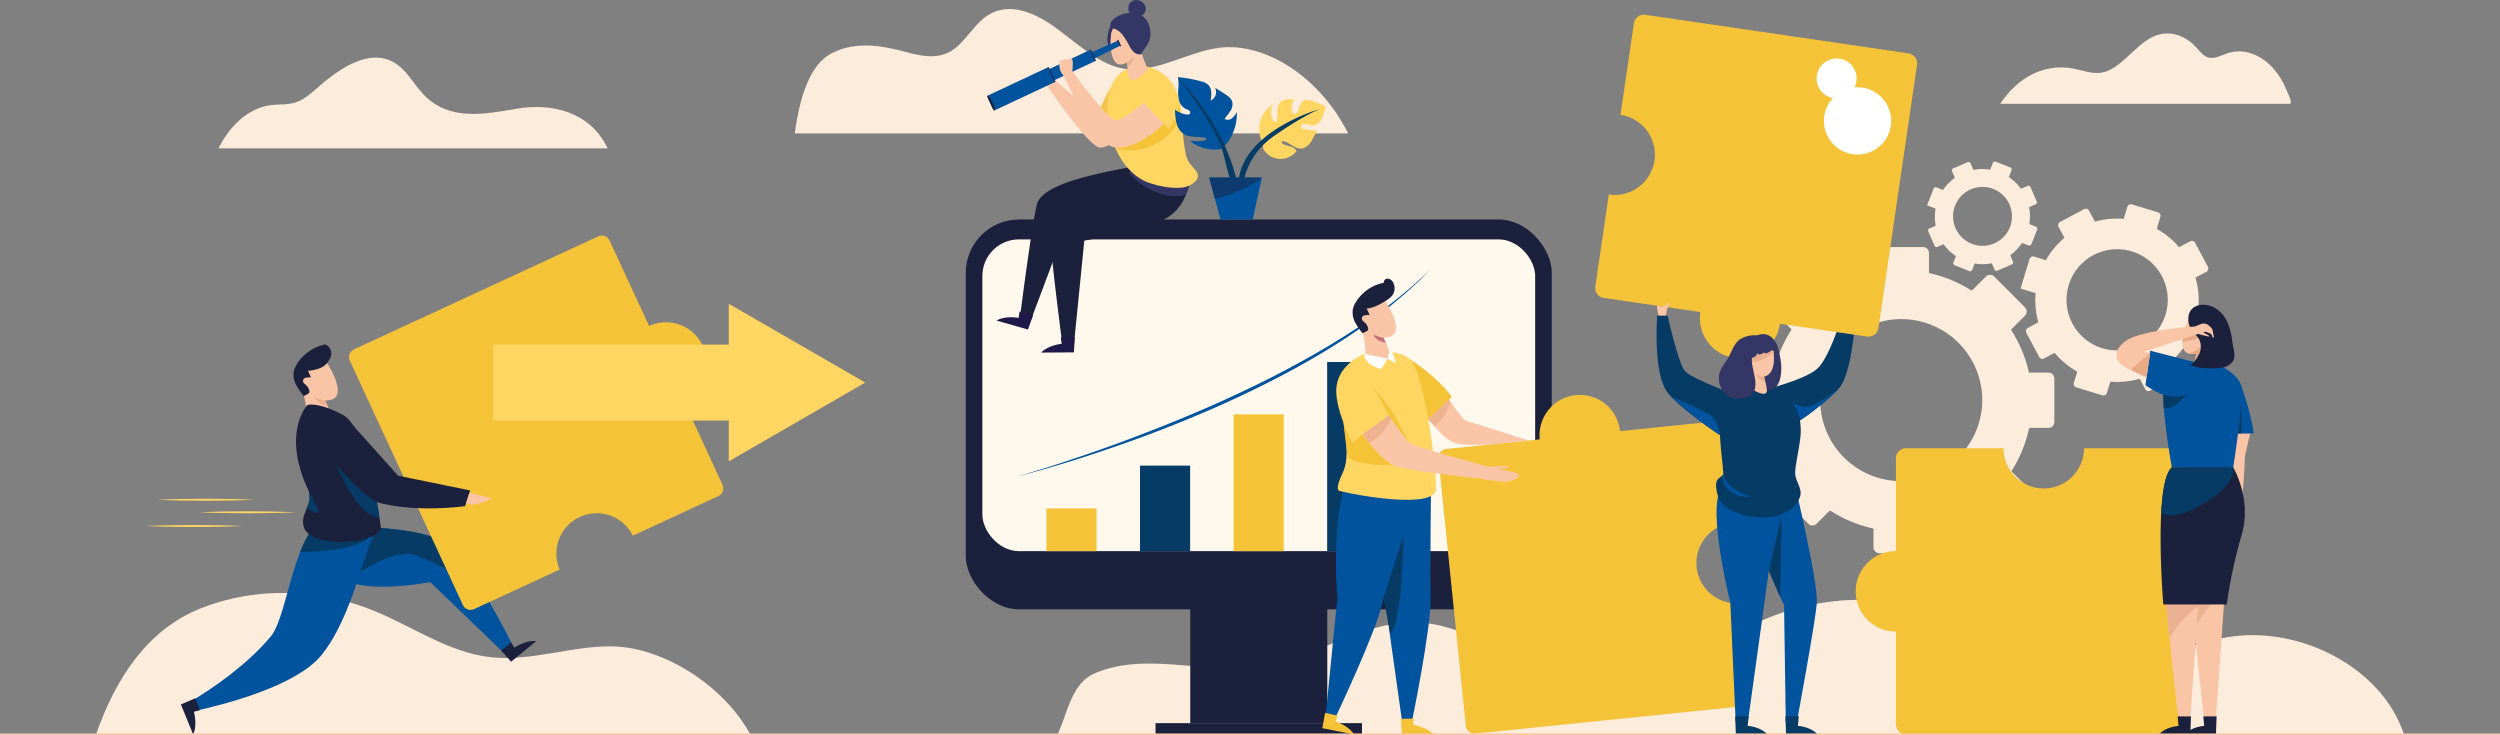 <svg xmlns="http://www.w3.org/2000/svg" xmlns:xlink="http://www.w3.org/1999/xlink" width="1366" height="401.809" viewBox="0 0 1366 401.809"><rect x="0" y="0" width="1366" height="401.809" fill="#808080" stroke="none"/><defs><clipPath id="a"><path d="M432,701.488l2.668-25.356s40.207-.532,56.363,8.306c12.612,6.9,37.109,56.266,37.109,56.266l-5.047,4.136-39.883-38.4s-41.424,8.383-51.211-4.949" transform="translate(-432 -676.126)" fill="#063b65"/></clipPath><clipPath id="b"><path d="M344.864,673.056c-7.812,21.859-14.978,50.466-28.837,67.189s-52.93,26.837-70.635,30.611c2.383-.511-1.511-4.97-.426-5.617,12.093-7.268,30.637-19.957,43.632-35.5,9.74-11.651,12.765-62.146,32.288-64.784C328.337,669.1,347.842,664.737,344.864,673.056Z" transform="translate(-244.77 -664.95)" fill="#39548b"/></clipPath><clipPath id="c"><path d="M2832.238,767.93l-4.578,65.274h-6.621s-6.332-54.3-6.638-65.274Z" transform="translate(-2814.4 -767.93)" fill="#da8c8d"/></clipPath><clipPath id="d"><path d="M2799.281,767.93,2794.7,833.2h-6.659s-6.327-54.3-6.634-65.274Z" transform="translate(-2781.41 -767.93)" fill="#da8c8d"/></clipPath><clipPath id="e"><path d="M2821.053,410.595c.034-.2.055-.323.055-.323h-.03a9.512,9.512,0,0,0-.362-3.711c-2.191-6.97-11.489-12.736-15.51-1.574,0,0-7.2,16.714,1.834,17.446a11.843,11.843,0,0,0,3.094-.162c-1.408,5.157-2.459,11.063-.026,11.489a12.8,12.8,0,0,0,8.3-2.242c1.1-.9,2.038-1.945,1.885-3.357a68.1,68.1,0,0,1,.6-16.6C2820.959,411.233,2821,410.914,2821.053,410.595Z" transform="translate(-2802.487 -398.711)" fill="#da8c8d"/></clipPath><clipPath id="f"><path d="M2814.1,600.22s10.4,17.412,4.587,36.879a264.437,264.437,0,0,0-8.123,37.981H2775.89s-5.485-66.065,4.651-74.861Z" transform="translate(-2774.408 -600.22)" fill="#39548b"/></clipPath><clipPath id="g"><path d="M2770.283,419.427a3.572,3.572,0,0,0-1.111-1.97l-.953-.851a4.254,4.254,0,0,0-4.459-.817l-3.323,1.328c-3.162.179-6.319.489-9.464.851a131.462,131.462,0,0,0-18.458,3.174c-3.459.9-7.025,1.932-9.978,4.03-2.532,1.8-5.438,5.059-4.783,8.429a7.662,7.662,0,0,0,2.847,4.442,24.41,24.41,0,0,0,4.987,2.825c2.723,1.277,4.255,1.983,8.531,4.013l1.975-13.4-3.792-.46,30.092-9.855h.021c1.932.553,6.31,1.762,6.076,1.242-.187-.426-2.106-1.434-3.451-2.1l.792-.255a1.515,1.515,0,0,1,1.034.034l2.03.809a1.567,1.567,0,0,1,.885.881l.366.906a1.01,1.01,0,0,0,.281.4l.587.2Z" transform="translate(-2717.66 -415.484)" fill="#da8c8d"/></clipPath><clipPath id="h"><path d="M1425.233,212.775s1.128,22.825-18.093,29.518a275.826,275.826,0,0,1-40.147,10.114l-5.638,56.5-6.412-.238s-6.332-48.151-6.727-61.155,32.85-27.548,52.376-37.02Z" transform="translate(-1348.212 -210.49)" fill="#39548b"/></clipPath><clipPath id="i"><path d="M1426.312,38.9s-1.3,16.208,6.574,14.2,10.9-12.1,7.038-17.357S1426.507,28.308,1426.312,38.9Z" transform="translate(-1426.231 -31.373)" fill="#da8c8d"/></clipPath><clipPath id="j"><path d="M1576.4,250.826h-17.565l-6.285-22.956h28.863Z" transform="translate(-1552.55 -227.87)" fill="#8296c9"/></clipPath><clipPath id="k"><path d="M1845.3,513.35s7.91,11.331,9.391,11.544,34.071,10.723,34.071,10.723l-19.9,2.038a130.144,130.144,0,0,1-15.544.183,17.906,17.906,0,0,1-12.148-5.915l-7.17-7.944Z" transform="translate(-1834 -513.35)" fill="#da8c8d"/></clipPath><clipPath id="l"><path d="M1824.138,562.659s5.791-.634,5.472-1.345-10.948,0-10.948,0-41.237-11.012-43.632-13.272-10.74-14.893-10.74-14.893l-14.54,10.48s9.787,13.8,16.918,16.927,47.474,7.234,47.474,7.234a104.881,104.881,0,0,0,12.765,1.677c4.919.157,8.412-2.221,8.255-3.651S1824.138,562.659,1824.138,562.659Z" transform="translate(-1749.75 -533.15)" fill="#da8c8d"/></clipPath><clipPath id="m"><path d="M2257.717,444.514s1.545,13.5-8.842,11.621c-7.434-1.345-7.455-13.191-2.885-17.212S2257.611,432.812,2257.717,444.514Z" transform="translate(-2242.865 -435.747)" fill="#e9b08f"/></clipPath></defs><g transform="translate(0 0.002)"><g transform="translate(0 -0.002)"><path d="M1020.58,79.567h302.361c-15.7-31.262-45.76-50.053-70.7-46.768-18.229,2.4-36.1,15.178-54.193,10.906-12.974-3.064-24.463-14.578-36.492-22.978s-26.305-13.548-37.969-3.919c-5.689,4.681-10.234,12.548-16.076,16.748-9.306,6.723-20.029,3.089-30.092.54-12.25-3.1-25.041-4.366-36.845,1.753S1023.171,60.108,1020.58,79.567Z" transform="translate(-586.31 -6.663)" fill="#fcecdb"/><path d="M280.61,123.566H493.235c-9.953-20.816-31.616-24.641-49.215-21.727s-37.266,7.234-51.487-7.8c-4.425-4.681-7.974-10.974-12.7-15.021-13.531-11.587-30.862-1.111-44.3,10.68-3.83,3.37-7.706,6.893-12.068,8.51-4.753,1.757-9.766,1.128-14.65,1.791C297.588,101.52,287.086,110.455,280.61,123.566Z" transform="translate(-161.207 -42.5)" fill="#fcecdb"/><g transform="translate(52.474 323.975)"><path d="M123.32,838.657H480.79C467,813,434.234,790.953,405.082,790.574c-22.254-.3-44.207,8.425-66.32,5.9-22.944-2.621-42.641-16.872-64.044-25.531-29.667-12-63.916-13.016-93.715-1.349S133.885,808.471,123.32,838.657Z" transform="translate(-123.32 -761.372)" fill="#fcecdb"/></g><path d="M432,701.488l2.668-25.356s40.207-.532,56.363,8.306c12.612,6.9,37.109,56.266,37.109,56.266l-5.047,4.136-39.883-38.4s-41.424,8.383-51.211-4.949" transform="translate(-248.178 -388.424)" fill="#01539d"/><g transform="translate(183.822 287.701)" clip-path="url(#a)"><path d="M470.853,668.182c-.519,1.034-9.183,26.339-9.183,26.339s17.446-12.144,28.28-10.08,43.994,21.68,43.994,21.68,2.2-34.067-13.025-39.743S470.853,668.182,470.853,668.182Z" transform="translate(-449.045 -669.304)" fill="#063b65"/></g><path d="M643.63,828.32l5.391-4.413,1.834,2.817s6.383-4.3,11.876-3.536l-13.706,11.238Z" transform="translate(-369.757 -472.858)" fill="#1b203c"/><path d="M641.439,362.7a22.046,22.046,0,0,0-29.267-10.753l-21.608-46.713a4.681,4.681,0,0,0-6.2-2.276L450.929,364.687a4.681,4.681,0,0,0-2.276,6.2l61.729,133.441a4.681,4.681,0,0,0,6.2,2.276l46.708-21.608a22.046,22.046,0,0,1,40-18.51l46.709-21.608a4.681,4.681,0,0,0,2.276-6.2l-21.595-46.713A22.046,22.046,0,0,0,641.439,362.7Z" transform="translate(-257.499 -173.801)" fill="#f5c338"/><path d="M400.479,462.449s10.319,16.306.945,18.552-18.135-6.685-16.982-14.34S394.407,451.416,400.479,462.449Z" transform="translate(-220.798 -262.487)" fill="#fac5a6"/><path d="M385,489.07s4.017,11.208,3.83,20.978c0,0,7.757,2.945,12.225,1.494s-6.383-19.348-6.383-19.348Z" transform="translate(-221.177 -280.964)" fill="#fac5a6"/><path d="M409.737,511.989s-1.519,0-5.787-1.749c0,0,1.515,3.923,7.042,4.489C410.992,514.729,410.231,512.989,409.737,511.989Z" transform="translate(-232.064 -293.125)" fill="#ecb08d"/><path d="M395.216,452.44c-2.37,2.979-6.7,3.91-10.5,4.255a31.341,31.341,0,0,1,1.787,3.855c-.2-.57-2.553-.153-2.936-.055a1.744,1.744,0,0,0-1.008,2.953c.566.655,1.336,1.1,1.868,1.791a6.889,6.889,0,0,1,1.034,2.106,1.7,1.7,0,0,1-.03,1.311,1.766,1.766,0,0,1-.779.685c-.2.1-2.128,1.187-2.259,1.03a34.569,34.569,0,0,1-4.149-6.089,11.474,11.474,0,0,1-1.225-7.153,12.655,12.655,0,0,1,1.783-4.221,23.582,23.582,0,0,1,15.535-10.638S400.879,445.317,395.216,452.44Z" transform="translate(-216.5 -254.078)" fill="#1b203c"/><path d="M344.864,673.056c-7.812,21.859-14.978,50.466-28.837,67.189s-52.93,26.837-70.635,30.611c2.383-.511-1.511-4.97-.426-5.617,12.093-7.268,30.637-19.957,43.632-35.5,9.74-11.651,12.765-62.146,32.288-64.784C328.337,669.1,347.842,664.737,344.864,673.056Z" transform="translate(-140.617 -382.004)" fill="#01539d"/><g transform="translate(104.153 282.946)" clip-path="url(#b)"><path d="M382.6,686.365c.191.085,28.624.481,37.871-7.727h0l-36.169-8.7s-6.536,7.8-1.7,16.425" transform="translate(-322.926 -667.817)" fill="#063b65"/></g><path d="M240.161,896.65l2.485,6.51-3.251.851s2.051,7.421-.426,12.382L232.28,900Z" transform="translate(-133.442 -515.113)" fill="#1b203c"/><path d="M426.589,587.43s-6.7-54.632-20.718-62.185-19.54-5.485-19.54-5.485-14.421,15.14.651,46.841c3.306,6.953-5.51,12.6-2.357,20.514C388.859,597.74,422.688,596.242,426.589,587.43Z" transform="translate(-218.369 -298.446)" fill="#1b203c"/><path d="M423.925,535.914l26.45,29.492,39.377,8.055-2.783,8.561s-27.658,4.1-49.934-2.617c-9.612-5.621-25.416-24.539-29.139-33.045C397,521.472,423.925,535.914,423.925,535.914Z" transform="translate(-232.84 -305.481)" fill="#1b203c"/><path d="M600.265,632.74l12.217,3.115s-6.357,3.54-11.208,3.217l-2.893-.532Z" transform="translate(-343.761 -363.5)" fill="#fac5a6"/><path d="M454.127,617.556S445.744,613.3,432,597.28c0,0,11.323,28.288,23.548,28.8Z" transform="translate(-248.178 -343.129)" fill="#063b65"/><path d="M394.9,630.16s6.31,11.229,5.136,11.974-6.144-2.336-6.144-2.336A13.709,13.709,0,0,0,394.9,630.16Z" transform="translate(-226.285 -362.018)" fill="#063b65"/><path d="M239.769,674.679q-6.621.3-13.238.425c-4.417.081-8.829.106-13.242.115s-8.825-.03-13.242-.115-8.825-.2-13.238-.425q6.621-.306,13.238-.426c4.417-.081,8.829-.106,13.242-.115s8.825.034,13.242.119S235.357,674.475,239.769,674.679Z" transform="translate(-107.32 -387.282)" fill="#ffd662"/><path d="M308.609,657.1q-6.621.306-13.238.426c-4.417.085-8.829.106-13.242.119s-8.825-.034-13.242-.115-8.825-.208-13.238-.426q6.617-.306,13.238-.426c4.417-.085,8.829-.106,13.242-.115s8.825.034,13.242.115S304.2,656.9,308.609,657.1Z" transform="translate(-146.867 -377.189)" fill="#ffd662"/><path d="M255.564,641q-6.625.306-13.242.426c-4.413.085-8.829.106-13.242.115s-8.825-.03-13.238-.115-8.829-.2-13.242-.426q6.621-.306,13.242-.426c4.413-.085,8.825-.106,13.238-.119s8.829.034,13.242.119S251.147,640.8,255.564,641Z" transform="translate(-116.391 -367.932)" fill="#ffd662"/><g transform="translate(269.346 165.989)"><path d="M836.4,433.131,761.852,390.09v22.293H632.99v41.5H761.852v22.288Z" transform="translate(-632.99 -390.09)" fill="#ffd662"/></g><g transform="translate(577.915 327.735)"><path d="M1358.16,843.734h735.606c-11.842-35.8-54.436-57.87-91.911-53.7-27.156,3.03-52.206,19.327-79.511,18.374-27.6-.966-51.155-19.178-76.886-29.194a134.863,134.863,0,0,0-93.975-1.081c-34.994,12.7-66.908,40.381-103.953,36.73-33.041-3.251-60.261-31.288-93.443-32.284-29.36-.885-55.219,19.646-84.277,24.093-30.458,4.681-63.325-8.485-91.588,3.8C1365.892,815.841,1363.675,831.492,1358.16,843.734Z" transform="translate(-1358.16 -770.209)" fill="#fcecdb"/></g><path d="M2726.581,81.412H2568.46c10.327-15.506,24.973-21.974,39.8-19.263,5.149.945,10.285,3.1,15.446,2.268,10.527-1.7,18.3-15.093,28.407-19.727,7.659-3.519,16.48-1.451,22.978,5.4,1.974,2.085,3.8,4.625,6.14,5.693,3.676,1.7,7.574-.672,11.327-1.957,11.863-4.059,25.237,3.83,31.713,18.659C2725.355,75.013,2728.649,81.412,2726.581,81.412Z" transform="translate(-1475.546 -24.704)" fill="#fcecdb"/><path d="M2408.908,385.83H2398.7a.6.6,0,0,1-.591-.472,71.06,71.06,0,0,0-9.455-22.552.608.608,0,0,1,.081-.757l7.323-7.315a3.208,3.208,0,0,0,0-4.536l-16.812-16.833a3.208,3.208,0,0,0-4.536,0l-7.4,7.387a.6.6,0,0,1-.753.085,70.935,70.935,0,0,0-22.48-9.28.609.609,0,0,1-.477-.591V320.458a3.208,3.208,0,0,0-3.208-3.208H2316.6a3.2,3.2,0,0,0-3.208,3.2v10.5a.6.6,0,0,1-.477.591,71.106,71.106,0,0,0-22.5,9.221.6.6,0,0,1-.753-.081l-7.391-7.4a3.208,3.208,0,0,0-4.536,0L2260.9,350.1a3.2,3.2,0,0,0,0,4.532l7.314,7.323a.612.612,0,0,1,.081.757,71.01,71.01,0,0,0-9.48,22.552.609.609,0,0,1-.592.472h-10.212a3.213,3.213,0,0,0-3.213,3.2v26.382a.608.608,0,0,0,.608.608h12.659a.609.609,0,0,1,.6.481,70.954,70.954,0,0,0,9.332,22.85.6.6,0,0,1-.081.753l-7.042,7.029a3.208,3.208,0,0,0,0,4.536l16.778,16.846a3.209,3.209,0,0,0,4.536,0l6.953-6.953a.613.613,0,0,1,.758-.081,70.966,70.966,0,0,0,22.914,9.565.6.6,0,0,1,.477.591v9.787a3.2,3.2,0,0,0,3.2,3.208h23.791a3.208,3.208,0,0,0,3.208-3.208v-9.787a.6.6,0,0,1,.477-.591,71.089,71.089,0,0,0,22.923-9.536.609.609,0,0,1,.758.081l6.953,6.961a3.209,3.209,0,0,0,4.536,0l16.833-16.812a3.208,3.208,0,0,0,0-4.536l-7.013-7a.6.6,0,0,1-.085-.753,70.958,70.958,0,0,0,9.362-22.837.608.608,0,0,1,.6-.477h10.063a3.209,3.209,0,0,0,3.208-3.2v-23.79A3.213,3.213,0,0,0,2408.908,385.83Zm-83.716,59.214a44.275,44.275,0,1,1,47.37-40.5,44.49,44.49,0,0,1-47.37,40.5Z" transform="translate(-1289.608 -182.255)" fill="#fcecdb"/><path d="M2698.324,320.1l-6.11-1.859a.374.374,0,0,1-.268-.387,44.353,44.353,0,0,0-1.562-15.208.383.383,0,0,1,.188-.426l5.7-3.042a2,2,0,0,0,.821-2.711l-7-13.11a2,2,0,0,0-2.711-.826l-5.766,3.076a.379.379,0,0,1-.464-.085,44.25,44.25,0,0,0-11.757-9.621.383.383,0,0,1-.179-.426l1.906-6.276a2,2,0,0,0-1.332-2.5l-14.221-4.323a2.009,2.009,0,0,0-2.5,1.336L2651.165,270a.37.37,0,0,1-.392.264,44.392,44.392,0,0,0-15.123,1.46.375.375,0,0,1-.426-.187l-3.076-5.761a2.008,2.008,0,0,0-2.711-.826l-13.11,7a2,2,0,0,0-.826,2.711l3.047,5.7a.379.379,0,0,1-.089.468A44.359,44.359,0,0,0,2608.7,292.6a.379.379,0,0,1-.426.174l-6.145-1.885a2,2,0,0,0-2.5,1.336L2594.84,308a.383.383,0,0,0,.255.472l7.57,2.3a.379.379,0,0,1,.264.4,44.3,44.3,0,0,0,1.442,15.348.382.382,0,0,1-.187.426l-5.455,2.94a2,2,0,0,0-.825,2.711l7,13.11a2,2,0,0,0,2.71.821l5.421-2.894a.379.379,0,0,1,.468.089,44.343,44.343,0,0,0,11.966,9.868.379.379,0,0,1,.175.426l-1.774,5.851a2,2,0,0,0,1.336,2.5l14.221,4.319a2,2,0,0,0,2.5-1.336l1.775-5.846a.383.383,0,0,1,.391-.268,44.255,44.255,0,0,0,15.434-1.545.374.374,0,0,1,.425.183l2.9,5.425a2,2,0,0,0,2.71.821l13.11-7a2,2,0,0,0,.821-2.711l-2.927-5.485a.374.374,0,0,1,.089-.464,44.4,44.4,0,0,0,9.731-11.944.387.387,0,0,1,.425-.179l6.017,1.826a2,2,0,0,0,2.5-1.332l4.336-14.229a2,2,0,0,0-1.336-2.489Zm-60.772,20.229a27.658,27.658,0,1,1,35.659-15.63A27.79,27.79,0,0,1,2637.553,340.333Z" transform="translate(-1490.692 -150.685)" fill="#fcecdb"/><path d="M2534.131,243.043l-3.459-1.37a.226.226,0,0,1-.136-.238,25.745,25.745,0,0,0-.179-8.893.221.221,0,0,1,.128-.247l3.451-1.494a1.166,1.166,0,0,0,.609-1.532l-3.438-7.94a1.166,1.166,0,0,0-1.532-.608l-3.489,1.511a.213.213,0,0,1-.264-.072,25.841,25.841,0,0,0-6.361-6.14.222.222,0,0,1-.081-.264l1.4-3.553a1.162,1.162,0,0,0-.655-1.511l-8.042-3.183a1.166,1.166,0,0,0-1.515.655l-1.4,3.549a.217.217,0,0,1-.239.136,25.785,25.785,0,0,0-8.842.123.217.217,0,0,1-.243-.128l-1.51-3.489a1.17,1.17,0,0,0-1.536-.608l-7.948,3.438a1.166,1.166,0,0,0-.608,1.532l1.494,3.451a.217.217,0,0,1-.073.268,25.956,25.956,0,0,0-6.221,6.383.217.217,0,0,1-.26.081l-3.459-1.37a1.162,1.162,0,0,0-1.51.655l-3.532,8.936a.215.215,0,0,0,0,.169.217.217,0,0,0,.122.117l4.281,1.7a.221.221,0,0,1,.136.243,25.811,25.811,0,0,0,.1,8.974.221.221,0,0,1-.128.243L2475.874,244a1.17,1.17,0,0,0-.608,1.536l3.438,7.936a1.166,1.166,0,0,0,1.532.608l3.281-1.421a.221.221,0,0,1,.268.072,25.869,25.869,0,0,0,6.468,6.3.217.217,0,0,1,.085.264l-1.311,3.306a1.166,1.166,0,0,0,.655,1.515l8.042,3.183a1.17,1.17,0,0,0,1.515-.655l1.306-3.306a.23.23,0,0,1,.243-.14,25.786,25.786,0,0,0,9.025-.157.217.217,0,0,1,.242.128l1.421,3.281a1.17,1.17,0,0,0,1.536.608l7.936-3.434a1.17,1.17,0,0,0,.608-1.536l-1.438-3.319a.217.217,0,0,1,.072-.264,25.871,25.871,0,0,0,6.217-6.472.222.222,0,0,1,.264-.081l3.4,1.345a1.162,1.162,0,0,0,1.511-.655l3.187-8.042a1.166,1.166,0,0,0-.643-1.553Zm-36.216,8.834a16.093,16.093,0,1,1,21.395-7.3,16.093,16.093,0,0,1-21.395,7.3Z" transform="translate(-1421.66 -119.163)" fill="#fcecdb"/><rect width="74.865" height="74.865" transform="translate(650.359 320.263)" fill="#1b203c"/><rect width="320.199" height="213.003" rx="29.16" transform="translate(527.692 119.919)" fill="#1b203c"/><rect width="302.051" height="170.359" rx="20" transform="translate(536.764 130.795)" fill="#fff9ed"/><rect width="112.808" height="6.153" transform="translate(631.385 395.124)" fill="#1b203c"/><rect width="27.412" height="103.353" transform="translate(725.16 197.805)" fill="#063b65"/><rect width="27.412" height="74.737" transform="translate(674.022 226.421)" fill="#f5c338"/><rect width="27.412" height="46.743" transform="translate(622.883 254.415)" fill="#063b65"/><rect width="27.412" height="23.369" transform="translate(571.745 277.784)" fill="#f5c338"/><path d="M1306.83,458.382q15.318-4.455,30.437-9.578,15.14-5.03,30.08-10.638c9.948-3.749,19.859-7.6,29.667-11.693,4.919-2.021,9.787-4.132,14.672-6.238l7.276-3.251c2.43-1.072,4.825-2.225,7.234-3.336,9.629-4.485,19.178-9.157,28.539-14.182s18.629-10.212,27.658-15.85c1.128-.7,2.272-1.379,3.4-2.1l3.336-2.174,3.336-2.179,1.664-1.094,1.634-1.136,6.536-4.557,6.383-4.766a252.152,252.152,0,0,0,24.161-20.782l-5.608,5.681c-.472.468-.928.957-1.421,1.4l-1.472,1.349-2.983,2.7c-.987.889-1.953,1.813-2.979,2.681l-3.055,2.574c-2.047,1.7-4.042,3.472-6.17,5.076l-6.327,4.885-6.489,4.681-1.621,1.17-1.655,1.119-3.31,2.234-3.315,2.238c-1.111.74-2.247,1.434-3.366,2.153-2.255,1.421-4.489,2.876-6.761,4.255l-6.868,4.089c-1.14.689-2.3,1.345-3.464,2l-3.481,1.962-3.481,1.966-3.519,1.894c-9.361,5.085-18.94,9.787-28.582,14.31s-19.433,8.744-29.3,12.765-19.8,7.855-29.837,11.421-20.118,6.987-30.28,10.174q-7.63,2.353-15.319,4.578C1317.115,455.672,1312.009,457.1,1306.83,458.382Z" transform="translate(-750.756 -198.1)" fill="#01539d"/><path d="M2555.712,575.58h-48.083a21.989,21.989,0,1,1-43.979,0h-53.3a5.5,5.5,0,0,0-5.5,5.5v50.7a21.989,21.989,0,1,0,0,43.979v50.689a5.5,5.5,0,0,0,5.5,5.481h145.364a5.494,5.494,0,0,0,5.5-5.481V581.078A5.5,5.5,0,0,0,2555.712,575.58Z" transform="translate(-1368.921 -330.662)" fill="#f5c338"/><path d="M2873.857,556.51l-2.9,12.651s-.6,28.314-4.374,32.918h-4.255l.906-45.568Z" transform="translate(-1644.37 -319.707)" fill="#fac5a6"/><path d="M2870.044,494.58s5.429,14.625,6.919,26.352H2864.41Z" transform="translate(-1645.565 -284.129)" fill="#01539d"/><path d="M2832.238,767.93l-4.578,65.274h-6.621s-6.332-54.3-6.638-65.274Z" transform="translate(-1616.835 -441.165)" fill="#fac5a6"/><g transform="translate(1197.565 326.765)" clip-path="url(#c)"><path d="M2819.042,774.846l.472-.779a70.734,70.734,0,0,1,15.157-17.642l1.4-1.166-17.021,1.042s-3.124,10.421,0,18.531" transform="translate(-2816.271 -760.651)" fill="#ebb291"/></g><path d="M2822.7,919.91h-7.276l.459,5.217s-6.7.3-10.7,4.625h17.148Z" transform="translate(-1611.539 -528.475)" fill="#1b203c"/><path d="M2799.281,767.93,2794.7,833.2h-6.659s-6.327-54.3-6.634-65.274Z" transform="translate(-1597.883 -441.165)" fill="#fac5a6"/><g transform="translate(1183.527 326.765)" clip-path="url(#d)"><path d="M2797.415,770.034l-2.093,1.455a52.819,52.819,0,0,0-14.774,15.553l-1.277,2.055-4.881-22.637Z" transform="translate(-2777.377 -767.085)" fill="#ebb291"/></g><path d="M2789.784,919.91h-7.272l.459,5.217s-6.706.3-10.7,4.625h17.144Z" transform="translate(-1592.632 -528.475)" fill="#1b203c"/><path d="M2821.053,410.595c.034-.2.055-.323.055-.323h-.03a9.512,9.512,0,0,0-.362-3.711c-2.191-6.97-11.489-12.736-15.51-1.574,0,0-7.2,16.714,1.834,17.446a11.843,11.843,0,0,0,3.094-.162c-1.408,5.157-2.459,11.063-.026,11.489a12.8,12.8,0,0,0,8.3-2.242c1.1-.9,2.038-1.945,1.885-3.357a68.1,68.1,0,0,1,.6-16.6C2820.959,411.233,2821,410.914,2821.053,410.595Z" transform="translate(-1609.991 -229.053)" fill="#fac5a6"/><g transform="translate(1192.495 169.657)" clip-path="url(#e)"><path d="M2810.08,445.408s6.115-1.557,7.7-5.638,1.4,12.965-.813,14.042-5.825-.3-5.825-.3l-1.06-8.106" transform="translate(-2806.849 -421.937)" fill="#e8aa85"/><path d="M2800.7,428.932c.191,0,11.161-1.613,11.4-3.872s-2.766-3.859-2.766-3.859l-9.14,3.579Z" transform="translate(-2801.167 -411.63)" fill="#e8aa85"/></g><path d="M2803.96,462.732s14.523,6.438,16.361,13.472-4.255,44.951-4.255,44.951H2782.51s-6.681-37.913-4.03-44.292S2791.063,461.353,2803.96,462.732Z" transform="translate(-1595.842 -265.752)" fill="#01539d"/><path d="M2814.1,600.22s10.4,17.412,4.587,36.879a264.437,264.437,0,0,0-8.123,37.981H2775.89s-5.485-66.065,4.651-74.861Z" transform="translate(-1593.86 -344.818)" fill="#1b203c"/><g transform="translate(1180.547 255.402)" clip-path="url(#f)"><path d="M2772.961,612.956a12.954,12.954,0,0,1-4.6-.813c-2.3-.877-3.736-3.161-4.728-5.417a21.886,21.886,0,0,1-1.983-11.459c.808-6.383,5.37-11.914,11.063-14.94s12.34-3.83,18.757-3.37a23,23,0,0,1,9.829,2.494,12.288,12.288,0,0,1,4.2,3.83c3.71,5.532-.74,11.914-4.927,16a53.15,53.15,0,0,1-11.425,8C2784.543,609.846,2778.607,612.969,2772.961,612.956Z" transform="translate(-2766.998 -586.787)" fill="#063b65"/></g><path d="M2873.92,535.633l1.634-15.463.3,15.463Z" transform="translate(-1651.029 -298.83)" fill="#063b65"/><path d="M2785.6,457.535l-28.084-7.2-2.489,18.825s8.693,6.757,16.88,6.425S2785.6,457.535,2785.6,457.535Z" transform="translate(-1582.728 -258.714)" fill="#01539d"/><path d="M2834.639,421.731a7.9,7.9,0,0,1-4.932,3.668,23.435,23.435,0,0,1-6.268.63c-4.132.043-8.293-.068-12.093-1.681a19.39,19.39,0,0,0,4.753-6.417,9.055,9.055,0,0,0-.178-7.774c-.936-1.651-2.49-2.851-3.642-4.353a10.785,10.785,0,0,1-2.162-7.349,7.123,7.123,0,0,1,3.093-5.812,9.986,9.986,0,0,1,6.961-1.162,13.551,13.551,0,0,1,4.489,1.608,17.31,17.31,0,0,1,6.919,8.149,36.551,36.551,0,0,1,2.553,10.527C2834.537,414.969,2836.133,418.871,2834.639,421.731Z" transform="translate(-1614.356 -224.803)" fill="#1b203c"/><path d="M2777.866,505.082c.021-.289,9.468,3.306,13.093-1.3,0,0-4.983,8.936-12.8,8.774C2778.159,512.554,2777.759,506.456,2777.866,505.082Z" transform="translate(-1595.836 -289.414)" fill="#063b65"/><path d="M2770.283,419.427a3.572,3.572,0,0,0-1.111-1.97l-.953-.851a4.254,4.254,0,0,0-4.459-.817l-3.323,1.328c-3.162.179-6.319.489-9.464.851a131.462,131.462,0,0,0-18.458,3.174c-3.459.9-7.025,1.932-9.978,4.03-2.532,1.8-5.438,5.059-4.783,8.429a7.662,7.662,0,0,0,2.847,4.442,24.41,24.41,0,0,0,4.987,2.825c2.723,1.277,4.255,1.983,8.531,4.013l1.975-13.4-3.792-.46,30.092-9.855h.021c1.932.553,6.31,1.762,6.076,1.242-.187-.426-2.106-1.434-3.451-2.1l.792-.255a1.515,1.515,0,0,1,1.034.034l2.03.809a1.567,1.567,0,0,1,.885.881l.366.906a1.01,1.01,0,0,0,.281.4l.587.2Z" transform="translate(-1561.259 -238.689)" fill="#fac5a6"/><g transform="translate(1156.401 176.795)" clip-path="url(#g)"><path d="M2738.219,460.326c-1.064.906-2.2,1.957-2.357,3.349a3.511,3.511,0,0,0,1.323,2.953,6.681,6.681,0,0,0,3.068,1.315c2.949.557,6.476,1.557,8.749-.4s3.094-6.953,2.051-9.787a9.359,9.359,0,0,0-1.953-3.008,11.091,11.091,0,0,0-1.183-1.179,1.507,1.507,0,0,0-.881-.4,1.486,1.486,0,0,0-.945.426c-.506.426-1,.851-1.489,1.277l-2.979,2.553Z" transform="translate(-2728.114 -437.128)" fill="#e8aa85"/></g><path d="M1418.971,103s-7.166,11.021-9.651,19.242l6.144,2.7Z" transform="translate(-809.635 -59.171)" fill="#f4c54e"/><path d="M1402.371,219.1s-4.774,22.348-25.067,23.876a275.287,275.287,0,0,1-41.4-.553l-19.969,53.164-6.017-1.847s6.136-48.194,9.1-60.848,38.82-18.182,60.121-22.3Z" transform="translate(-752.532 -120.98)" fill="#1b203c"/><path d="M1425.233,212.775s1.128,22.825-18.093,29.518a275.826,275.826,0,0,1-40.147,10.114l-5.638,56.5-6.412-.238s-6.332-48.151-6.727-61.155,32.85-27.548,52.376-37.02Z" transform="translate(-774.53 -120.923)" fill="#1b203c"/><g transform="translate(573.682 89.567)" clip-path="url(#h)"><path d="M1468.921,220.535c3.991.762,8.268.8,11.97-.889s6.664-5.378,6.6-9.438c-.043-3.9-2.817-7.387-6.238-9.263s-7.4-2.4-11.3-2.642a40.018,40.018,0,0,0-12.57.851,20.9,20.9,0,0,0-7.31,3.468,9.561,9.561,0,0,0-2.766,2.732c-.613,1.162.425,2.174,1.132,3.017a35.323,35.323,0,0,0,5.578,5.383,35.7,35.7,0,0,0,6.613,4.055,34.853,34.853,0,0,0,7.327,2.519C1468.287,220.407,1468.6,220.475,1468.921,220.535Z" transform="translate(-1405.035 -203.412)" fill="#343766"/></g><path d="M1355.358,433.18l-7.659.051.464,3.5s-7.417.651-11.182,4.779l17.872-.115Z" transform="translate(-768.077 -248.855)" fill="#1f1949"/><path d="M1299.587,402.128,1292.238,400l-.532,3.489s-7.306-1.447-12.076,1.468l17.178,4.9Z" transform="translate(-735.13 -229.794)" fill="#1f1949"/><path d="M1462.827,151.11c4.447-.387,9.574-4.013,8.459-7.234-.906-2.6-3.362-4.366-4.783-6.664-1.651-2.672-2-5.9-2.489-8.936-2.128-13.259.574-29.982-11.6-39.19-4.591-3.472-10.7-5.3-16.335-3.945-11.723,2.825-14.468,14.791-14.089,25.31.494,13.731,7.047,30.565,20.076,36.973a24.115,24.115,0,0,0,2.932,1.208C1455.947,152.31,1462.827,151.11,1462.827,151.11Z" transform="translate(-816.898 -48.654)" fill="#ffd662"/><path d="M1424.387,26.475a14.6,14.6,0,0,0-2.089,5.532c-.426,2.2-.621,4.587.357,6.608s3.489,3.438,5.532,2.528a5.508,5.508,0,0,0,2.455-2.672,13.165,13.165,0,0,0,1.276-4.051,14.263,14.263,0,0,0-.026-4.255,13.822,13.822,0,0,0-1.277-4.072,14.193,14.193,0,0,0-1.111-1.842c-.37-.536-.591-.813-1.276-.621a7.064,7.064,0,0,0-3.51,2.434A3.356,3.356,0,0,0,1424.387,26.475Z" transform="translate(-816.89 -13.539)" fill="#343766"/><path d="M1426.312,38.9s-1.3,16.208,6.574,14.2,10.9-12.1,7.038-17.357S1426.507,28.308,1426.312,38.9Z" transform="translate(-819.351 -18.023)" fill="#fac5a6"/><g transform="translate(606.88 13.35)" clip-path="url(#i)"><path d="M1431.506,42.984a5.6,5.6,0,0,0,2.2-2.238,4.8,4.8,0,0,0-1.387-5.366,10.651,10.651,0,0,0-5.374-2.3,11.636,11.636,0,0,0-6.383.268,7.459,7.459,0,0,0-3.779,3.4c-.809,1.494-1.375,3.723-.264,5.2a1.94,1.94,0,0,0,1.417.711A6.238,6.238,0,0,1,1420,43.2a12.5,12.5,0,0,0,5.455,1.413,11.314,11.314,0,0,0,5.459-1.277C1431.1,43.227,1431.3,43.107,1431.506,42.984Z" transform="translate(-1420.298 -32.173)" fill="#fac5a6"/></g><path d="M1453.451,48.73s1.408,9.931,5.37,17.135c0,0-4.63,5.234-8.51,5.91s-2.834-16.931-2.834-16.931Z" transform="translate(-831.482 -27.994)" fill="#fac5a6"/><path d="M1447.37,75.5s1.136-.579,3.63-3.574c0,0,.4,3.523-3.493,6.115C1447.506,78.045,1447.391,76.445,1447.37,75.5Z" transform="translate(-831.495 -41.322)" fill="#ebb290"/><path d="M1427.311,24.906a10.593,10.593,0,0,1,5.336,3.915,46.838,46.838,0,0,1,3.494,5.749,11.866,11.866,0,0,0,2.553,3.4,4.534,4.534,0,0,0,4,1.068c.851-2.383,2.847-4.064,3.906-6.383a12.527,12.527,0,0,0,.477-8.676,10.688,10.688,0,0,0-4.732-6.412,11.8,11.8,0,0,0-7.983-.872,13.987,13.987,0,0,0-7.14,3.455,4.711,4.711,0,0,0-1.553,2.6A2.06,2.06,0,0,0,1427.311,24.906Z" transform="translate(-819.018 -9.417)" fill="#343766"/><path d="M1450.012,1.412c3.162-3.545,9.659.162,8.17,4.681a4.726,4.726,0,0,1-.587,1.2,2.94,2.94,0,0,1-2.315,1.328c-.562,0-1.115-.051-1.677-.077a5.4,5.4,0,0,1-1.528-.14,11,11,0,0,1-1.83-.817,3.55,3.55,0,0,1-1.357-3.353,4.638,4.638,0,0,1,1.123-2.821Z" transform="translate(-832.362 0.002)" fill="#343766"/><path d="M1458.63,141.665l2.4,2.553a21.544,21.544,0,0,0,5.983-15.518s4.906,16.344-15.714,25.2c0,0-10.638,4.681-19.288.685a27.341,27.341,0,0,0,14.412-3.987,77.123,77.123,0,0,0,12.208-8.932Z" transform="translate(-822.671 -73.936)" fill="#f5c338"/><path d="M1344.58,105.863s23.152,34.4,29.292,33.824a11.3,11.3,0,0,0,8.7-5.787l-8.974-9.991L1348.81,102.74Z" transform="translate(-772.443 -59.022)" fill="#fac5a6"/><path d="M1271.375,89.572l-2.855-6.085,71.005-31.237,1.281,2.736Z" transform="translate(-728.748 -30.016)" fill="#01539d"/><rect width="6.719" height="61.882" transform="translate(595.755 27.188) rotate(64.86)" fill="#01539d"/><rect width="8.91" height="1.319" transform="translate(540.444 51.868) rotate(64.86)" fill="#1b203c"/><rect width="0.498" height="6.723" transform="translate(595.576 27.314) rotate(-25.14)" fill="#1b203c"/><rect width="3.791" height="0.681" transform="translate(611.01 21.709) rotate(64.86)" fill="#1b203c"/><rect width="8.91" height="35.624" transform="translate(572.689 36.736) rotate(64.86)" fill="#01539d"/><rect width="0.498" height="8.91" transform="translate(572.509 36.861) rotate(-25.14)" fill="#1b203c"/><path d="M1370.709,91.49s19.752,27.5,24.182,26.807,14.859-9.57,14.859-9.57l10.987,11.557s-17.021,16.17-28.394,12.361-26.293-38.675-26.293-38.675Z" transform="translate(-784.777 -52.559)" fill="#fac5a6"/><path d="M1367.36,82.231s.851-7.536-.651-6.808-5.566-.072-6.191,1.562a7.972,7.972,0,0,0,2.17,7.753C1365.284,87.384,1367.36,82.231,1367.36,82.231Z" transform="translate(-781.428 -43.301)" fill="#fac5a6"/><path d="M1618.631,151.025a16.17,16.17,0,0,1,5.864-20.85,8.936,8.936,0,0,0,.06,8.774c.332.566,1,1.162,1.562.826a1.276,1.276,0,0,0,.477-.779c.851-3.064-.532-6.732,1.345-9.3a5.793,5.793,0,0,1,3.83-2.128,17.394,17.394,0,0,1,4.485.034,6.642,6.642,0,0,0-.974,7.31,1.217,1.217,0,0,0,.426.511,1.047,1.047,0,0,0,.9,0,4.045,4.045,0,0,0,2.051-2.889,8.155,8.155,0,0,1,1.37-3.379,4.323,4.323,0,0,1,3.4-1.277,11.71,11.71,0,0,1,3.625.894q3.179,1.179,6.272,2.583a21.921,21.921,0,0,1-3.157,8.085,5.055,5.055,0,0,1-3.481,2.319,7.411,7.411,0,0,1-2.085-.277,25.4,25.4,0,0,0-2.6-.426c-.715-.081-1.579-.064-1.974.536a1.392,1.392,0,0,0,.515,1.817,4.076,4.076,0,0,0,1.987.557l5.876.613a68.123,68.123,0,0,1-3.166,6.183c-1.311,1.928-3.374,3.613-5.723,3.6-3.608-.03-6.3-3.885-9.91-3.987a.625.625,0,0,0-.234,0c-.426.145-.208.77.1,1.064,1.123,1.072,2.766,1.323,4.255,1.736s3.115,1.2,3.532,2.7a11.2,11.2,0,0,1-9.08,4.162,11.063,11.063,0,0,1-8.664-4.842C1618.813,154.144,1619.188,152.148,1618.631,151.025Z" transform="translate(-928.916 -73.211)" fill="#ffd662"/><path d="M1592.7,182.27s.664-16.1,16.489-27.233,25.258-14.927,25.258-14.927-43.887,12.446-44.385,41.585Z" transform="translate(-913.468 -80.491)" fill="#063b65"/><path d="M1534.469,138.261a26.582,26.582,0,0,0,8.14-20.216,10.408,10.408,0,0,1-2.6,3.476,3.567,3.567,0,0,1-4.076.349c.974-1.481,2.213-2.779,3.14-4.293a6.465,6.465,0,0,0,1.021-5.064c-.579-1.983-2.447-3.264-4.191-4.379l-5.213-3.336a5.125,5.125,0,0,1-2.4,7.059c.5-3.008.851-6.549-1.366-8.659a8.933,8.933,0,0,0-3.927-1.868,73.188,73.188,0,0,0-12.565-2.281,21.937,21.937,0,0,1,.2,6.272,20.541,20.541,0,0,0,.366,6.281,7.169,7.169,0,0,0,3.745,4.825,7.981,7.981,0,0,1,1.753.8,1.4,1.4,0,0,1,.523,1.7c-.328.57-1.2.63-1.885.532a13.48,13.48,0,0,1-6.281-2.655,31.551,31.551,0,0,0,.851,7.451,9.836,9.836,0,0,0,3.915,5.876c3.553,2.272,8.268,1.1,12.34,2.183,0,1.089-1.391,1.54-2.481,1.634a32.158,32.158,0,0,1-6.493-.119A21.394,21.394,0,0,0,1534.469,138.261Z" transform="translate(-866.814 -56.902)" fill="#01539d"/><path d="M1512.56,99.05s21.727,27.85,24.982,42.351c2.553,11.434,5.957,21.514,5.957,21.514l2.4.426S1544.512,133.142,1512.56,99.05Z" transform="translate(-868.946 -56.902)" fill="#063b65"/><path d="M1576.4,250.826h-17.565l-6.285-22.956h28.863Z" transform="translate(-891.919 -130.908)" fill="#01539d"/><g transform="translate(660.631 96.962)" clip-path="url(#j)"><path d="M1572.736,214.631c1.06-.983,2.128-2.357,1.7-3.723-.425-1.277-1.94-1.757-3.255-2.034a82.5,82.5,0,0,0-24.254-1.447c-2.8.247-5.71.685-8,2.311a10.308,10.308,0,0,0-4,9.11,13.651,13.651,0,0,0,3.791,8.255c1.783,1.774,4.051,1.3,6.268.728a84.619,84.619,0,0,0,18.684-6.808A43.243,43.243,0,0,0,1572.736,214.631Z" transform="translate(-1542.41 -215.941)" fill="#1b203c" opacity="0.46"/></g><path d="M2007.806,577.021l-5.247-51.2a4.68,4.68,0,0,0-5.106-4.17l-51.2,5.247a22.046,22.046,0,1,0-43.862,4.5l-51.2,5.247a4.681,4.681,0,0,0-4.166,5.106l14.987,146.257a4.681,4.681,0,0,0,5.106,4.166L2013.38,677.2a4.681,4.681,0,0,0,4.17-5.106l-5.247-51.211a22.046,22.046,0,1,1-4.5-43.862Z" transform="translate(-1061.081 -291.322)" fill="#f5c338"/><path d="M1789.518,602.313s-.592,46.755-.264,63.538-10.306,68.035-10.306,68.035l-2.855.557-2.5-1.885-8.906-63.223s-22.305-65.1-2.8-79.145Z" transform="translate(-1007.586 -339.056)" fill="#01539d"/><path d="M1799,922.9l6.927-.153-.294,3.328s7.408,1.345,11.238,5.289H1799.5Z" transform="translate(-1033.501 -530.107)" fill="#f5c338"/><path d="M1748.765,604.083s-11.667,45.283-15.318,61.678-26.156,63.648-26.156,63.648l-2.906-.136-1.974-2.421,6.344-63.546s-6.212-68.554,16.055-77.546Z" transform="translate(-978.012 -336.511)" fill="#01539d"/><path d="M1699.513,915.39l6.766,1.5-1.077,3.162s7.285,2.353,10.063,7.106l-17.276-3.4Z" transform="translate(-975.473 -525.879)" fill="#f5c338"/><path d="M1776.65,721.467s8.983-28.3,10.94-34.467c0,0-.464,47.011-7.234,54.006Z" transform="translate(-1020.662 -394.672)" fill="#063b65"/><path d="M1809.842,461.52s14.748,9.191,22.714,20.425c0,0-15.2,16.91-20.271,15.876S1809.842,461.52,1809.842,461.52Z" transform="translate(-1039.34 -265.136)" fill="#f5c338"/><path d="M1733.02,452.557s-13.991,6.97-13.991,21.548c0,11.383,6.723,31.871,1.889,42.879-1.145,2.613-4.91,10.131-1.987,10.851,11.663,2.868,52.764,9.889,52.606-1.357-.306-19.642-7.485-63.967-14.157-70.563S1733.02,452.557,1733.02,452.557Z" transform="translate(-986.877 -259.531)" fill="#ffd662"/><path d="M1759.928,382.861s10.1,15.957.928,18.157-17.748-6.54-16.62-14.042S1754,372.079,1759.928,382.861Z" transform="translate(-1001.982 -216.834)" fill="#fac5a6"/><path d="M1744.82,408.91s3.932,10.97,3.753,20.531c0,0,7.591,2.881,11.965,1.464s-6.242-18.94-6.242-18.94Z" transform="translate(-1002.376 -234.913)" fill="#fac5a6"/><path d="M1768.984,431.352s-1.485.021-5.664-1.7c0,0,1.489,3.83,6.9,4.4C1770.218,434.054,1769.469,432.352,1768.984,431.352Z" transform="translate(-1013.004 -246.828)" fill="#c17276"/><path d="M1744.5,374.169c3.715-.332,7.1-2.2,10.276-4.157a13.278,13.278,0,0,0,3.7-3,6.591,6.591,0,0,0,.332-7.425,3.628,3.628,0,0,0-2.838-1.787,2.032,2.032,0,0,0-2.051,2.242,23.08,23.08,0,0,0-15.2,10.425,12.314,12.314,0,0,0-1.745,4.127,11.318,11.318,0,0,0,1.2,7,32.9,32.9,0,0,0,4.064,5.957c.128.153,2.017-.906,2.208-1.008a1.7,1.7,0,0,0,.766-.672,1.651,1.651,0,0,0,.026-1.277,6.724,6.724,0,0,0-1.008-2.059c-.523-.672-1.277-1.111-1.83-1.753a1.7,1.7,0,0,1,.987-2.889c.353-.1,2.672-.506,2.872.051A30.614,30.614,0,0,0,1744.5,374.169Z" transform="translate(-997.78 -205.551)" fill="#1b203c"/><path d="M1845.3,513.35s7.91,11.331,9.391,11.544,34.071,10.723,34.071,10.723l-19.9,2.038a130.144,130.144,0,0,1-15.544.183,17.906,17.906,0,0,1-12.148-5.915l-7.17-7.944Z" transform="translate(-1053.609 -294.912)" fill="#fac5a6"/><g transform="translate(780.391 218.438)" clip-path="url(#k)"><path d="M1840.667,519.908a18.122,18.122,0,0,1-6.187,6.57,3.061,3.061,0,0,1-2.464.519,2.621,2.621,0,0,1-1.208-1.068c-1.7-2.489-1.276-5.957.345-8.51a15.2,15.2,0,0,1,7.042-5.4,11.067,11.067,0,0,1,3.115-.923,2.427,2.427,0,0,1,2.128.536,1.813,1.813,0,0,1,.136,1.987c-.4,1.025-.813,2.042-1.277,3.042A33.923,33.923,0,0,1,1840.667,519.908Z" transform="translate(-1831.54 -512.036)" fill="#eeb28f"/></g><path d="M1746.267,485.152l-21.48,17.727s-10.736-19.71-8.642-31.645,15.1-16.944,15.1-16.944Z" transform="translate(-985.747 -260.983)" fill="#ffd662"/><path d="M1735.428,547.475l-5.5,4.54s-4.523-7.791-5.106-12.2c0,0,1.43,13.012,2.289,18.723.928,6.2,25.233,5.842,25.233,5.842S1744.943,560.794,1735.428,547.475Z" transform="translate(-990.886 -310.119)" fill="#f5c338"/><path d="M1824.138,562.659s5.791-.634,5.472-1.345-10.948,0-10.948,0-41.237-11.012-43.632-13.272-10.74-14.893-10.74-14.893l-14.54,10.48s9.787,13.8,16.918,16.927,47.474,7.234,47.474,7.234a104.881,104.881,0,0,0,12.765,1.677c4.919.157,8.412-2.221,8.255-3.651S1824.138,562.659,1824.138,562.659Z" transform="translate(-1005.208 -306.287)" fill="#fac5a6"/><g transform="translate(744.542 226.863)" clip-path="url(#l)"><path d="M1753.466,543.434c-1.387.979-3.03,1.855-4.681,1.562-2.413-.426-3.8-3.179-3.651-5.625a10.275,10.275,0,0,1,2.979-6.276,23.79,23.79,0,0,1,5.728-4.144c1.625-.9,3.621-1.83,5.489-1.119a10.094,10.094,0,0,1,2.247,1.417,2.7,2.7,0,0,1,1.162,1.332,3.232,3.232,0,0,1-.464,2.06,26.357,26.357,0,0,1-8.791,10.8Z" transform="translate(-1747.092 -529.95)" fill="#eeb28f"/></g><path d="M1764.575,456.975l-3.5,5.787s-10.042-2.885-9.178-8.472Z" transform="translate(-1006.412 -260.983)" fill="#fff"/><path d="M1781.76,455.682l4.562,2.4a16.24,16.24,0,0,0-2.2-5.9l-1.506-.145Z" transform="translate(-1023.597 -259.69)" fill="#fff"/><path d="M1771.7,511.809h0c2.843,4.8,10.263,14.042,10.263,14.042L1775.1,512.86a44.62,44.62,0,0,0-3.966-6.183l-9.289-12.157,9.557,16.714.311.536Z" transform="translate(-1012.159 -284.094)" fill="#f5c338"/><path d="M2219.61,40,2075.782,18.92a5.5,5.5,0,0,0-6.238,4.642l-7.332,50.045a21.987,21.987,0,0,1-6.383,43.509l-7.37,50.274a5.493,5.493,0,0,0,4.642,6.234l52.738,7.732a21.99,21.99,0,1,0,43.514,6.383l47.575,6.974a5.5,5.5,0,0,0,6.238-4.642l21.08-143.824A5.5,5.5,0,0,0,2219.61,40Z" transform="translate(-1176.779 -10.835)" fill="#f5c338"/><path d="M2239.354,613c.536.787.14,2.085,0,3.136q-1.094,7.838-2.174,15.676-1.677,12.08-3.353,24.169-1.949,14.012-3.889,28.024l-3.779,27.258q-1.511,10.919-3.03,21.85-.821,5.91-1.642,11.821c-.038.3-.081.609-.124.911h-6.685l-2.927-65.206s-11.548-46.381-6-60.27c1.74-4.37,1.5-5.383,5.706-6.285,8.574-1.847,18.025-3.289,26.752-1.728A1.655,1.655,0,0,1,2239.354,613Z" transform="translate(-1266.307 -351.406)" fill="#01539d"/><path d="M2266.971,602.567c.566,1.013,15.025,61.942,14.1,72.95s-10.9,64.916-10.9,64.916l-6.076-.094-.923-63.61s-21.8-45.76-20.5-61.7S2266.971,602.567,2266.971,602.567Z" transform="translate(-1288.354 -345.982)" fill="#01539d"/><path d="M2271.38,691.616l7.017-30.586-.86,44.794Z" transform="translate(-1304.877 -379.752)" fill="#063b65"/><path d="M2228.12,919.77h7.319l-.468,5.251s6.749.3,10.77,4.651h-17.246Z" transform="translate(-1280.025 -528.395)" fill="#063b65"/><path d="M2292.6,919.77h7.319l-.464,5.251s6.744.3,10.765,4.651h-17.246Z" transform="translate(-1317.068 -528.395)" fill="#063b65"/><path d="M2174.053,450.021s-27.726-10.144-31.42-14.523-9.429-30.288-9.429-30.288h-5.689s-2.583,32.5,6.1,42.658S2163.4,471.4,2163.4,471.4Z" transform="translate(-1222.022 -232.787)" fill="#063b65"/><path d="M2309.016,427.8c-1.2,10.863-3.634,24.68-8.553,29.9-9.149,9.757-24.722,19.51-24.722,19.51s-20.484-8.229-19.654-18.242c0,0,25.454-5.808,32.947-12.523,3.745-3.357,7.634-12.1,10.583-20Z" transform="translate(-1296.078 -244.989)" fill="#063b65"/><path d="M2249.857,517.164c-.426-5.855-.715-7.864-3.71-12.659-6.578-10.527-19-14.416-29.339-8.472l-.345.2c-15.6,9.361-9.842,29.7-8.9,45.883.034.63.034.63-2.408,2.553s-1.426,6.336-.608,9.4c2.008,7.493,11.689,10.459,17.752,11.442,6.468,1.047,13.514.728,19.522-2.379a15.152,15.152,0,0,0,7.57-8.085c1.817-4.893-2.919-8.842-2.553-13.991C2247.232,534.912,2250.317,523.35,2249.857,517.164Z" transform="translate(-1265.951 -283.36)" fill="#063b65"/><path d="M2257.329,430.818a11.572,11.572,0,0,1,3.506,5.74c1.481,5.532,2.553,11.434,1.119,16.987-.647,2.477-2.021,5.038-4.429,5.893a6.361,6.361,0,0,1-5.489-.877,13.179,13.179,0,0,1-3.83-4.23,23.353,23.353,0,0,1-3.872-13.1,17.558,17.558,0,0,1,3.174-9.455,6.345,6.345,0,0,1,3.208-2.46,6.847,6.847,0,0,1,6.613,1.5Z" transform="translate(-1289.333 -246.468)" fill="#343766"/><path d="M2257.717,444.514s1.545,13.5-8.842,11.621c-7.434-1.345-7.455-13.191-2.885-17.212S2257.611,432.812,2257.717,444.514Z" transform="translate(-1288.496 -250.33)" fill="#fac5a6"/><g transform="translate(954.369 185.417)" clip-path="url(#m)"><path d="M2251.973,442.189a16.558,16.558,0,0,1-4.464,2.357,33.106,33.106,0,0,1-9.612,2.051,28.078,28.078,0,0,1-1.276-6.6,7.09,7.09,0,0,1,.123-2.323,5.82,5.82,0,0,1,1.9-2.817,14.489,14.489,0,0,1,6.915-3.034,8.872,8.872,0,0,1,4.468.06,7.188,7.188,0,0,1,3.761,3.345,12.718,12.718,0,0,1,1.1,2.4,1.111,1.111,0,0,1-.141.945,10.712,10.712,0,0,1-.634,1.276,9.248,9.248,0,0,1-2.145,2.345Z" transform="translate(-2239.252 -433.345)" fill="#e9b08f"/></g><path d="M2243.78,465.22a94.079,94.079,0,0,1,1.638,12.531,3.533,3.533,0,0,0,1.817,2.638c1.4.949,5.881,3.259,7.059,1.221,1-1.728-3.519-15.689-3.519-15.689Z" transform="translate(-1289.022 -267.262)" fill="#fac5a6"/><path d="M2259.408,481.715s-1.519.425-4.3-1.455c0,0,1.375,3.83,5,4.183C2260.11,484.443,2259.459,481.851,2259.408,481.715Z" transform="translate(-1295.531 -275.902)" fill="#e9b08f"/><path d="M2256.273,440.454a.643.643,0,0,1-.357-.881c.068,1-1.051,1.63-1.991,1.991a2.587,2.587,0,0,1-1.779.217c-.57-.208-.83-1.14-.3-1.443.358.826-.566,1.634-1.408,1.949a2.493,2.493,0,0,1-1.544.17,1.06,1.06,0,0,1-.8-1.183,2.417,2.417,0,0,1-1.025,2.328,5.285,5.285,0,0,1-2.51.851,2.034,2.034,0,0,1-.851,0,1.7,1.7,0,0,1-.851-.668,4.744,4.744,0,0,1-.77-3.681,7.139,7.139,0,0,1,1.761-3.4,10.71,10.71,0,0,1,5.659-3.251,8.692,8.692,0,0,1,5.442.387,6.2,6.2,0,0,1,1.762,1.2,9.105,9.105,0,0,1,1.251,1.7,4.551,4.551,0,0,1,.732,1.306,1.808,1.808,0,0,1-.426,1.464C2257.869,440.05,2257.014,440.765,2256.273,440.454Z" transform="translate(-1287.996 -248.858)" fill="#343766"/><path d="M2227.109,455.978c.281,3.562-.481,6.672-4.4,8.225a13.119,13.119,0,0,1-7.208.817c-5.327-1-8.557-6.357-8.344-11.527.17-4.14,2.553-6.476,4.591-9.761,2.276-3.681,3.523-8.914,7.357-11.272a15.374,15.374,0,0,1,11.153-1.545c1.5.34,3.094,1.277,3.34,2.779.268,1.647-1.124,2.928-2.366,3.749-1.451.957-3.166,1.519-4.515,2.63a4.056,4.056,0,0,0-1.464,2.8C2224.833,446.54,2226.76,451.6,2227.109,455.978Z" transform="translate(-1267.976 -247.318)" fill="#343766"/><path d="M2305.665,516.759s-1.519-6.5-4.515-9.948c0,0,5.042,4.208,10.31,2.221s14.893-9.132,14.893-9.132S2313.919,511.857,2305.665,516.759Z" transform="translate(-1321.98 -287.185)" fill="#01539d"/><path d="M2172.543,530.327s-.953-8.115-5.447-11.11-21.327-9.987-21.327-9.987S2163.535,525.187,2172.543,530.327Z" transform="translate(-1232.716 -292.545)" fill="#01539d"/><path d="M2212.519,608.11a12.739,12.739,0,0,0,.851,2.523,12.425,12.425,0,0,0,1.242,2.2,14.168,14.168,0,0,0,3.489,3.438,26.258,26.258,0,0,0,4.443,2.442c1.587.706,3.255,1.311,4.966,2.03a16.242,16.242,0,0,1-5.532-.328,14.862,14.862,0,0,1-5.2-2.285,11,11,0,0,1-3.736-4.425,9.085,9.085,0,0,1-.762-2.787,7.6,7.6,0,0,1,0-1.426,5.216,5.216,0,0,1,.234-1.379Z" transform="translate(-1270.909 -349.35)" fill="#01539d"/><path d="M2128.6,397.971s-1.017-4.068-.728-5.361l5.587.821-.779,4.54Z" transform="translate(-1222.403 -225.549)" fill="#fac5a6"/><path d="M2135,391.241s3.987-2.787,3.83-2.128a19.125,19.125,0,0,1-2.008,3.83C2136.238,393.909,2135,391.241,2135,391.241Z" transform="translate(-1226.529 -223.482)" fill="#fac5a6"/><circle cx="18.374" cy="18.374" r="18.374" transform="translate(993.883 81.258) rotate(-80.78)" fill="#fff"/><circle cx="10.923" cy="10.923" r="10.923" transform="translate(992.586 31.931)" fill="#fff"/><rect width="1366" height="1.06" transform="translate(0 400.749)" fill="#fac5a6"/></g></g></svg>